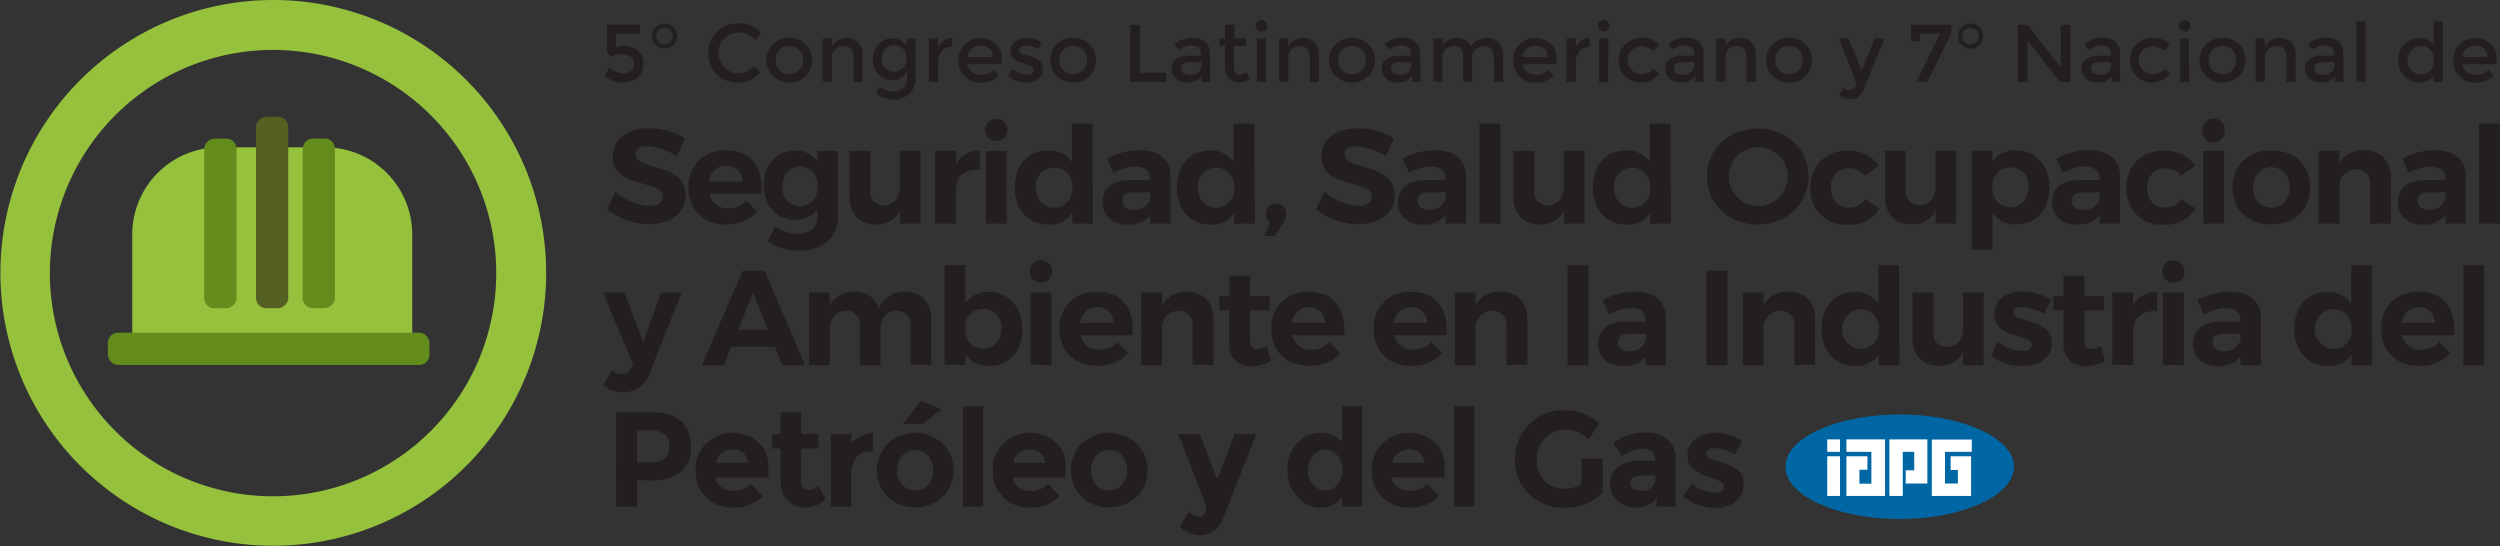 <svg xmlns="http://www.w3.org/2000/svg" viewBox="0 0 430.59 94.07"><rect x="0" y="0" width="430.59" height="94.07" fill="#333333" stroke="none"/><defs><style>.cls-1{isolation:isolate;}.cls-2{fill:#95c13d;}.cls-2,.cls-4{mix-blend-mode:multiply;}.cls-3{fill:#638c1c;}.cls-4{fill:#546122;}.cls-5{fill:#0067a4;}.cls-5,.cls-7{fill-rule:evenodd;}.cls-6,.cls-7{fill:#fff;}.cls-8{fill:#231f20;}</style></defs><g class="cls-1"><g id="Capa_2" data-name="Capa 2"><g id="Capa_1-2" data-name="Capa 1"><path class="cls-2" d="M37.78,25.38H56a15,15,0,0,1,15,15V60.71a0,0,0,0,1,0,0H22.78a0,0,0,0,1,0,0V40.39A15,15,0,0,1,37.78,25.38Z"/><rect class="cls-3" x="18.58" y="57.3" width="55.39" height="5.55" rx="1.73"/><rect class="cls-3" x="23.35" y="35.69" width="29.21" height="5.55" rx="1.73" transform="translate(-0.51 76.43) rotate(-90)"/><rect class="cls-3" x="40.31" y="35.69" width="29.21" height="5.55" rx="1.73" transform="translate(16.44 93.38) rotate(-90)"/><rect class="cls-4" x="30.39" y="33.82" width="32.96" height="5.55" rx="1.73" transform="translate(10.28 83.47) rotate(-90)"/><path class="cls-2" d="M94.07,47A47,47,0,1,1,47,0,47,47,0,0,1,94.07,47ZM47,8.6A38.44,38.44,0,1,0,85.47,47,38.44,38.44,0,0,0,47,8.6Z"/><path class="cls-5" d="M327.2,71.39c10.83,0,19.68,4.06,19.68,9s-8.85,9-19.68,9-19.68-4-19.68-9S316.37,71.39,327.2,71.39Z"/><rect class="cls-6" x="314.72" y="75.68" width="2.19" height="2.14"/><rect class="cls-6" x="314.72" y="78.59" width="2.19" height="6.83"/><polygon class="cls-7" points="335.97 78.59 337.22 78.59 339.08 78.59 339.49 78.59 339.49 85.42 337.28 85.42 335 85.42 334.94 85.42 332.73 85.42 332.73 75.71 332.9 75.71 335 75.71 339.61 75.71 339.61 77.82 335 77.82 335 83.28 337.22 83.28 337.22 80.95 335.97 80.95 335.97 78.59"/><polygon class="cls-7" points="328.23 81 329.7 81 329.7 77.82 327.72 77.82 327.72 85.42 325.42 85.42 325.42 75.68 327.66 75.68 327.72 75.68 329.92 75.68 331.96 75.68 331.96 83.28 329.7 83.28 328.23 83.28 328.23 81"/><polygon class="cls-7" points="319.39 78.59 320.26 78.59 321.64 78.59 321.64 80.91 320.26 80.91 320.26 83.31 322.32 83.31 322.32 77.82 318.02 77.82 318.02 75.68 324.67 75.68 324.67 77.63 324.67 85.42 324.42 85.42 322.32 85.42 320.26 85.42 318.09 85.42 318.02 85.42 318.02 78.59 319.39 78.59"/><path class="cls-8" d="M110.21,4.26V5.77h-4.15V8.19a2.83,2.83,0,0,1,1.41-.34,3.59,3.59,0,0,1,2.37.83,2.78,2.78,0,0,1,1,2.25,3,3,0,0,1-1,2.36,3.66,3.66,0,0,1-2.56.94,4,4,0,0,1-3.17-1.33l.89-1.21.3.27a4.71,4.71,0,0,0,.78.42,3.28,3.28,0,0,0,1.3.26,2.08,2.08,0,0,0,1.28-.43A1.44,1.44,0,0,0,109.2,11a1.46,1.46,0,0,0-.62-1.25A2.51,2.51,0,0,0,107,9.29a3.61,3.61,0,0,0-1.78.46L104.55,9V4.26Z"/><path class="cls-8" d="M112.91,4.68a2.12,2.12,0,0,1,1.54-.63,2.08,2.08,0,0,1,1.53.63,2.13,2.13,0,0,1,.64,1.54A2.09,2.09,0,0,1,116,7.75a2.11,2.11,0,0,1-1.53.62,2.15,2.15,0,0,1-1.54-.62,2.08,2.08,0,0,1-.63-1.53A2.12,2.12,0,0,1,112.91,4.68Zm.1,1.54a1.38,1.38,0,0,0,.42,1,1.42,1.42,0,0,0,2,0,1.38,1.38,0,0,0,.42-1,1.37,1.37,0,0,0-.42-1,1.45,1.45,0,0,0-2,0A1.37,1.37,0,0,0,113,6.22Z"/><path class="cls-8" d="M127.09,12.61a3.55,3.55,0,0,0,1.48-.29,5.1,5.1,0,0,0,1.29-.92l1.07,1.1a4.94,4.94,0,0,1-3.79,1.73,5.09,5.09,0,0,1-3.71-1.44A4.87,4.87,0,0,1,122,9.16a4.92,4.92,0,0,1,1.5-3.66A5.18,5.18,0,0,1,127.25,4a4.94,4.94,0,0,1,3.82,1.69l-1,1.15a4.64,4.64,0,0,0-1.34-.94,3.64,3.64,0,0,0-1.47-.27,3.49,3.49,0,0,0-2.5,1,3.27,3.27,0,0,0-1,2.47,3.39,3.39,0,0,0,1,2.5A3.27,3.27,0,0,0,127.09,12.61Z"/><path class="cls-8" d="M138.78,13.11a4.1,4.1,0,0,1-5.63,0A3.72,3.72,0,0,1,132,10.37a3.72,3.72,0,0,1,1.12-2.74,4.1,4.1,0,0,1,5.63,0,3.69,3.69,0,0,1,1.13,2.74A3.69,3.69,0,0,1,138.78,13.11Zm-4.51-1a2.45,2.45,0,0,0,3.39,0,2.42,2.42,0,0,0,.67-1.77,2.42,2.42,0,0,0-.67-1.77,2.45,2.45,0,0,0-3.39,0,2.46,2.46,0,0,0-.67,1.77A2.46,2.46,0,0,0,134.27,12.14Z"/><path class="cls-8" d="M143.27,10.06v4H141.7V6.63h1.57V8a2.87,2.87,0,0,1,2.5-1.48,2.76,2.76,0,0,1,2,.78,3,3,0,0,1,.79,2.24v4.58H147V10c0-1.37-.57-2.06-1.72-2.06a2.06,2.06,0,0,0-1.42.54A2,2,0,0,0,143.27,10.06Z"/><path class="cls-8" d="M157.72,6.63v6.53a3.83,3.83,0,0,1-1.08,3,3.9,3.9,0,0,1-2.77,1,4.84,4.84,0,0,1-3.05-1.06l.74-1.2a3.67,3.67,0,0,0,2.22.84,2.63,2.63,0,0,0,1.78-.58,2.37,2.37,0,0,0,.65-1.85v-.95a2.61,2.61,0,0,1-1,1.05,2.7,2.7,0,0,1-1.47.4,3.2,3.2,0,0,1-2.45-1,3.73,3.73,0,0,1-.95-2.59,3.69,3.69,0,0,1,.95-2.59,3.16,3.16,0,0,1,2.45-1,2.88,2.88,0,0,1,2.41,1.23V6.63Zm-5.85,3.45a2.35,2.35,0,0,0,.57,1.59,1.92,1.92,0,0,0,1.54.67,2,2,0,0,0,1.56-.65,2.28,2.28,0,0,0,.6-1.61,2.32,2.32,0,0,0-.61-1.63A2,2,0,0,0,154,7.78a1.88,1.88,0,0,0-1.53.69A2.46,2.46,0,0,0,151.87,10.08Z"/><path class="cls-8" d="M163.92,8.1a2.13,2.13,0,0,0-1.76.76,3.29,3.29,0,0,0-.59,2.05v3.2H160V6.63h1.57v1.5a3.28,3.28,0,0,1,1-1.15A2.49,2.49,0,0,1,164,6.51l0,1.59Z"/><path class="cls-8" d="M172.55,11.06h-5.87a1.74,1.74,0,0,0,.75,1.32,2.63,2.63,0,0,0,1.58.5,2.6,2.6,0,0,0,2.13-.89l.91,1a4.19,4.19,0,0,1-3.16,1.26,3.75,3.75,0,0,1-2.68-1.05,3.69,3.69,0,0,1-1.1-2.82,3.62,3.62,0,0,1,1.12-2.8,3.77,3.77,0,0,1,2.66-1,3.81,3.81,0,0,1,2.59.93A3.15,3.15,0,0,1,172.55,10Zm-5.87-1.24H171a1.79,1.79,0,0,0-.6-1.45,2.13,2.13,0,0,0-1.45-.5,2.51,2.51,0,0,0-1.56.52A1.7,1.7,0,0,0,166.68,9.82Z"/><path class="cls-8" d="M179.62,11.88a2.11,2.11,0,0,1-.78,1.71,3,3,0,0,1-2,.64,5.26,5.26,0,0,1-1.7-.3,5.13,5.13,0,0,1-1.55-.83l.76-1.22a4.26,4.26,0,0,0,2.53,1,1.36,1.36,0,0,0,.85-.24.81.81,0,0,0,.31-.63c0-.38-.5-.71-1.5-1l-.16-.06c-1.56-.42-2.34-1.13-2.34-2.11a2,2,0,0,1,.81-1.67,3.32,3.32,0,0,1,2.1-.63,4.42,4.42,0,0,1,2.45.76l-.59,1.17a3.54,3.54,0,0,0-2-.6,1.87,1.87,0,0,0-.92.2.67.67,0,0,0-.35.61.56.56,0,0,0,.36.54,4.44,4.44,0,0,0,.71.24c.31.07.58.15.82.22s.46.16.68.26a3.93,3.93,0,0,1,.71.39A1.78,1.78,0,0,1,179.62,11.88Z"/><path class="cls-8" d="M187.67,13.11a4.1,4.1,0,0,1-5.63,0,3.73,3.73,0,0,1-1.13-2.74A3.73,3.73,0,0,1,182,7.63a4.1,4.1,0,0,1,5.63,0,3.73,3.73,0,0,1,1.13,2.74A3.73,3.73,0,0,1,187.67,13.11Zm-4.51-1a2.45,2.45,0,0,0,3.39,0,2.42,2.42,0,0,0,.67-1.77,2.42,2.42,0,0,0-.67-1.77,2.45,2.45,0,0,0-3.39,0,2.42,2.42,0,0,0-.67,1.77A2.42,2.42,0,0,0,183.16,12.14Z"/><path class="cls-8" d="M194.67,14.11V4.28h1.66v8.26h4.49v1.57Z"/><path class="cls-8" d="M208.47,14.11H207v-1a3.08,3.08,0,0,1-2.49,1.11,2.87,2.87,0,0,1-1.94-.66,2.24,2.24,0,0,1-.77-1.77,1.85,1.85,0,0,1,.82-1.65,3.87,3.87,0,0,1,2.21-.55h2V9.31c0-1-.55-1.49-1.66-1.49a4,4,0,0,0-2.17.76l-.7-1a4.87,4.87,0,0,1,3.1-1.09,3.4,3.4,0,0,1,2.16.67,2.57,2.57,0,0,1,.83,2.11Zm-1.57-2.78v-.64h-1.78c-1.13,0-1.7.36-1.7,1.07a1,1,0,0,0,.42.84,2.38,2.38,0,0,0,2.49-.13A1.34,1.34,0,0,0,206.9,11.33Z"/><path class="cls-8" d="M212.53,7.89v3.8a1.25,1.25,0,0,0,.28.86,1,1,0,0,0,.79.31,1.34,1.34,0,0,0,1-.49l.65,1.11a2.7,2.7,0,0,1-1.84.75,2.36,2.36,0,0,1-1.72-.7,2.52,2.52,0,0,1-.71-1.88V7.89H210V6.63H211V4.28h1.58V6.63h2V7.89Z"/><path class="cls-8" d="M216.57,5.13a1,1,0,0,1,0-1.4,1,1,0,0,1,1.4,0,1,1,0,0,1,0,1.4,1,1,0,0,1-1.4,0Zm1.48,9h-1.58V6.63h1.58Z"/><path class="cls-8" d="M221.9,10.06v4h-1.57V6.63h1.57V8a2.73,2.73,0,0,1,1-1.08,2.84,2.84,0,0,1,1.44-.4,2.77,2.77,0,0,1,2.05.78,3,3,0,0,1,.78,2.24v4.58h-1.57V10c0-1.37-.58-2.06-1.72-2.06a2,2,0,0,0-1.42.54A2,2,0,0,0,221.9,10.06Z"/><path class="cls-8" d="M235.68,13.11a4.1,4.1,0,0,1-5.63,0,3.72,3.72,0,0,1-1.12-2.74,3.72,3.72,0,0,1,1.12-2.74,4.1,4.1,0,0,1,5.63,0,3.73,3.73,0,0,1,1.13,2.74A3.73,3.73,0,0,1,235.68,13.11Zm-4.51-1a2.45,2.45,0,0,0,3.39,0,2.42,2.42,0,0,0,.67-1.77,2.42,2.42,0,0,0-.67-1.77,2.45,2.45,0,0,0-3.39,0,2.46,2.46,0,0,0-.67,1.77A2.46,2.46,0,0,0,231.17,12.14Z"/><path class="cls-8" d="M244.66,14.11h-1.43v-1a3.09,3.09,0,0,1-2.5,1.11,2.86,2.86,0,0,1-1.93-.66A2.24,2.24,0,0,1,238,11.8a1.83,1.83,0,0,1,.82-1.65,3.87,3.87,0,0,1,2.21-.55h2V9.31c0-1-.55-1.49-1.66-1.49a3.94,3.94,0,0,0-2.17.76l-.7-1a4.86,4.86,0,0,1,3.09-1.09,3.41,3.41,0,0,1,2.17.67,2.57,2.57,0,0,1,.83,2.11Zm-1.57-2.78v-.64h-1.78c-1.13,0-1.7.36-1.7,1.07a1,1,0,0,0,.42.84,2.08,2.08,0,0,0,1.18.29,2.12,2.12,0,0,0,1.31-.42A1.34,1.34,0,0,0,243.09,11.33Z"/><path class="cls-8" d="M248.43,10.06v4h-1.57V6.63h1.57V8a2.53,2.53,0,0,1,1-1.08,3,3,0,0,1,1.48-.4A2.37,2.37,0,0,1,253.33,8a3.36,3.36,0,0,1,2.78-1.47,2.76,2.76,0,0,1,2,.78,3,3,0,0,1,.79,2.24v4.58h-1.58V10c0-1.37-.57-2.06-1.72-2.06a2.1,2.1,0,0,0-1.4.51,1.94,1.94,0,0,0-.63,1.5v4.16H252V10a2.59,2.59,0,0,0-.38-1.56,1.4,1.4,0,0,0-1.2-.5,2.06,2.06,0,0,0-1.42.54A2,2,0,0,0,248.43,10.06Z"/><path class="cls-8" d="M268.1,11.06h-5.87a1.76,1.76,0,0,0,.74,1.32,2.65,2.65,0,0,0,1.58.5,2.62,2.62,0,0,0,2.14-.89l.9,1a4.18,4.18,0,0,1-3.15,1.26,3.74,3.74,0,0,1-2.68-1.05,3.7,3.7,0,0,1-1.11-2.82,3.63,3.63,0,0,1,1.13-2.8,3.75,3.75,0,0,1,2.65-1,3.82,3.82,0,0,1,2.6.93A3.18,3.18,0,0,1,268.1,10Zm-5.87-1.24h4.29a1.82,1.82,0,0,0-.59-1.45,2.14,2.14,0,0,0-1.46-.5,2.5,2.5,0,0,0-1.55.52A1.7,1.7,0,0,0,262.23,9.82Z"/><path class="cls-8" d="M273.76,8.1a2.1,2.1,0,0,0-1.76.76,3.22,3.22,0,0,0-.59,2.05v3.2h-1.58V6.63h1.58v1.5a3.16,3.16,0,0,1,1-1.15,2.52,2.52,0,0,1,1.39-.47V8.1Z"/><path class="cls-8" d="M275.52,5.13a1,1,0,0,1,0-1.4,1,1,0,0,1,1.4,0,1,1,0,0,1,0,1.4,1,1,0,0,1-1.4,0Zm1.47,9h-1.57V6.63H277Z"/><path class="cls-8" d="M282.6,14.23a3.77,3.77,0,0,1-2.69-1.07,3.63,3.63,0,0,1-1.13-2.78A3.6,3.6,0,0,1,280,7.59a4.06,4.06,0,0,1,2.86-1.08,3.89,3.89,0,0,1,2.86,1.17l-.93,1.14a3,3,0,0,0-2-.84,2.52,2.52,0,0,0-1.71.65,2.19,2.19,0,0,0-.72,1.69,2.46,2.46,0,0,0,2.48,2.47,2.74,2.74,0,0,0,2-1l.93,1A4.3,4.3,0,0,1,282.6,14.23Z"/><path class="cls-8" d="M293.39,14.11H292v-1a3.08,3.08,0,0,1-2.49,1.11,2.87,2.87,0,0,1-1.94-.66,2.24,2.24,0,0,1-.77-1.77,1.85,1.85,0,0,1,.82-1.65,3.87,3.87,0,0,1,2.21-.55h2V9.31c0-1-.55-1.49-1.66-1.49a3.94,3.94,0,0,0-2.17.76l-.7-1a4.86,4.86,0,0,1,3.09-1.09,3.36,3.36,0,0,1,2.16.67,2.54,2.54,0,0,1,.84,2.11Zm-1.57-2.78v-.64H290c-1.13,0-1.7.36-1.7,1.07a1,1,0,0,0,.42.84,2.08,2.08,0,0,0,1.18.29,2.12,2.12,0,0,0,1.31-.42A1.34,1.34,0,0,0,291.82,11.33Z"/><path class="cls-8" d="M297.17,10.06v4h-1.58V6.63h1.58V8a2.77,2.77,0,0,1,1-1.08,2.85,2.85,0,0,1,1.45-.4,2.76,2.76,0,0,1,2,.78,3,3,0,0,1,.79,2.24v4.58h-1.58V10c0-1.37-.57-2.06-1.72-2.06a2.06,2.06,0,0,0-1.42.54A2,2,0,0,0,297.17,10.06Z"/><path class="cls-8" d="M310.94,13.11a3.84,3.84,0,0,1-2.81,1.12,3.88,3.88,0,0,1-2.82-1.12,3.72,3.72,0,0,1-1.12-2.74,3.72,3.72,0,0,1,1.12-2.74,3.88,3.88,0,0,1,2.82-1.12,3.84,3.84,0,0,1,2.81,1.12,3.69,3.69,0,0,1,1.13,2.74A3.69,3.69,0,0,1,310.94,13.11Zm-4.51-1a2.46,2.46,0,0,0,3.4,0,2.46,2.46,0,0,0,.66-1.77,2.46,2.46,0,0,0-.66-1.77,2.47,2.47,0,0,0-3.4,0,2.46,2.46,0,0,0-.67,1.77A2.46,2.46,0,0,0,306.43,12.14Z"/><path class="cls-8" d="M318.66,17.1a2.69,2.69,0,0,1-1.86-.75l.72-1.28a1.5,1.5,0,0,0,1,.47,1.1,1.1,0,0,0,.86-.38,1.25,1.25,0,0,0,.33-.83c0-.14-1-2.7-3-7.7h1.69l2.24,5.51,2.24-5.51h1.69l-3.64,8.89a2.73,2.73,0,0,1-.92,1.16A2.31,2.31,0,0,1,318.66,17.1Z"/><path class="cls-8" d="M329.16,7.1V4.28h6.92V5.75l-4.16,8.36h-1.83l4.07-8.33h-3.5V7.1Z"/><path class="cls-8" d="M337.87,4.68a2.11,2.11,0,0,1,1.54-.63,2.08,2.08,0,0,1,1.53.63,2.12,2.12,0,0,1,.63,1.54,2.08,2.08,0,0,1-.63,1.53,2.11,2.11,0,0,1-1.53.62,2.14,2.14,0,0,1-1.54-.62,2.08,2.08,0,0,1-.63-1.53A2.12,2.12,0,0,1,337.87,4.68Zm.1,1.54a1.38,1.38,0,0,0,.42,1,1.42,1.42,0,0,0,2,0,1.38,1.38,0,0,0,.42-1,1.37,1.37,0,0,0-.42-1,1.45,1.45,0,0,0-2,0A1.37,1.37,0,0,0,338,6.22Z"/><path class="cls-8" d="M354.93,4.28h1.66v9.83h-1.8l-5.57-7.17v7.17h-1.66V4.28h1.66l5.71,7.34Z"/><path class="cls-8" d="M365.16,14.11h-1.43v-1a3.08,3.08,0,0,1-2.49,1.11,2.87,2.87,0,0,1-1.94-.66,2.24,2.24,0,0,1-.77-1.77,1.85,1.85,0,0,1,.82-1.65,3.89,3.89,0,0,1,2.21-.55h2V9.31c0-1-.55-1.49-1.66-1.49a4,4,0,0,0-2.17.76l-.7-1a4.87,4.87,0,0,1,3.1-1.09,3.4,3.4,0,0,1,2.16.67,2.57,2.57,0,0,1,.83,2.11Zm-1.57-2.78v-.64h-1.78c-1.13,0-1.7.36-1.7,1.07a1,1,0,0,0,.42.84,2.38,2.38,0,0,0,2.49-.13A1.34,1.34,0,0,0,363.59,11.33Z"/><path class="cls-8" d="M370.68,14.23A3.79,3.79,0,0,1,368,13.16a3.62,3.62,0,0,1-1.12-2.78A3.62,3.62,0,0,1,368,7.59a4.1,4.1,0,0,1,2.87-1.08,3.86,3.86,0,0,1,2.85,1.17l-.92,1.14a3,3,0,0,0-2-.84,2.48,2.48,0,0,0-1.71.65,2.16,2.16,0,0,0-.73,1.69,2.38,2.38,0,0,0,.72,1.75,2.41,2.41,0,0,0,1.77.72,2.74,2.74,0,0,0,2-1l.93,1A4.34,4.34,0,0,1,370.68,14.23Z"/><path class="cls-8" d="M375.57,5.13a1,1,0,0,1,0-1.4,1,1,0,0,1,1.4,0,1,1,0,0,1,0,1.4,1,1,0,0,1-1.4,0Zm1.47,9h-1.57V6.63H377Z"/><path class="cls-8" d="M385.59,13.11a4.1,4.1,0,0,1-5.63,0,3.73,3.73,0,0,1-1.13-2.74A3.73,3.73,0,0,1,380,7.63a4.1,4.1,0,0,1,5.63,0,3.72,3.72,0,0,1,1.12,2.74A3.72,3.72,0,0,1,385.59,13.11Zm-4.51-1a2.45,2.45,0,0,0,3.39,0,2.46,2.46,0,0,0,.67-1.77,2.46,2.46,0,0,0-.67-1.77,2.45,2.45,0,0,0-3.39,0,2.42,2.42,0,0,0-.67,1.77A2.42,2.42,0,0,0,381.08,12.14Z"/><path class="cls-8" d="M390.08,10.06v4H388.5V6.63h1.58V8a2.73,2.73,0,0,1,1.05-1.08,3,3,0,0,1,3.49.38,3,3,0,0,1,.78,2.24v4.58h-1.58V10c0-1.37-.57-2.06-1.71-2.06a2.09,2.09,0,0,0-1.43.54A2,2,0,0,0,390.08,10.06Z"/><path class="cls-8" d="M403.66,14.11h-1.43v-1a3.09,3.09,0,0,1-2.5,1.11,2.86,2.86,0,0,1-1.93-.66A2.24,2.24,0,0,1,397,11.8a1.83,1.83,0,0,1,.82-1.65,3.87,3.87,0,0,1,2.21-.55h2V9.31c0-1-.56-1.49-1.66-1.49a3.94,3.94,0,0,0-2.17.76l-.7-1a4.86,4.86,0,0,1,3.09-1.09,3.38,3.38,0,0,1,2.16.67,2.54,2.54,0,0,1,.84,2.11Zm-1.58-2.78v-.64h-1.77c-1.13,0-1.7.36-1.7,1.07a1,1,0,0,0,.42.84,2.08,2.08,0,0,0,1.18.29,2.12,2.12,0,0,0,1.31-.42A1.33,1.33,0,0,0,402.08,11.33Z"/><path class="cls-8" d="M407.43,14.11h-1.57V3.67h1.57Z"/><path class="cls-8" d="M414.15,13.16a3.82,3.82,0,0,1-1.06-2.82,3.65,3.65,0,0,1,1.09-2.78,3.57,3.57,0,0,1,2.58-1,2.85,2.85,0,0,1,2.41,1.27V3.67h1.58V14.11h-1.58V13a2.93,2.93,0,0,1-2.54,1.24A3.38,3.38,0,0,1,414.15,13.16Zm.52-2.75a2.35,2.35,0,0,0,.69,1.75,2.24,2.24,0,0,0,1.62.67,2.05,2.05,0,0,0,1.57-.68,2.4,2.4,0,0,0,.65-1.75,2.55,2.55,0,0,0-.65-1.79A2.05,2.05,0,0,0,417,7.89a2.14,2.14,0,0,0-1.62.72A2.53,2.53,0,0,0,414.67,10.41Z"/><path class="cls-8" d="M430,11.06h-5.87a1.7,1.7,0,0,0,.74,1.32,2.65,2.65,0,0,0,1.58.5,2.62,2.62,0,0,0,2.14-.89l.9,1a4.18,4.18,0,0,1-3.15,1.26,3.74,3.74,0,0,1-2.68-1.05,3.7,3.7,0,0,1-1.11-2.82,3.63,3.63,0,0,1,1.13-2.8,3.75,3.75,0,0,1,2.65-1,3.84,3.84,0,0,1,2.6.93A3.18,3.18,0,0,1,430,10Zm-5.87-1.24h4.29a1.82,1.82,0,0,0-.59-1.45,2.16,2.16,0,0,0-1.46-.5,2.48,2.48,0,0,0-1.55.52A1.7,1.7,0,0,0,424.13,9.82Z"/><path class="cls-8" d="M118,23.87l-1.42,3a11.35,11.35,0,0,0-5.06-1.67c-1.23,0-2.07.44-2.07,1.32,0,3,8.67,1.33,8.64,7.18,0,3.18-2.76,4.9-6.36,4.9a11.42,11.42,0,0,1-7.18-2.58l1.46-3a9.69,9.69,0,0,0,5.77,2.43c1.5,0,2.41-.55,2.41-1.55,0-3.07-8.66-1.28-8.66-7,0-2.95,2.53-4.81,6.29-4.81A11.62,11.62,0,0,1,118,23.87Z"/><path class="cls-8" d="M131.17,33.37h-9a3.18,3.18,0,0,0,3.22,2.51,4.43,4.43,0,0,0,3.16-1.33l1.89,1.91a7,7,0,0,1-5.35,2.2c-4,0-6.52-2.55-6.52-6.34A6.09,6.09,0,0,1,125,25.91C129.43,25.91,131.47,28.81,131.17,33.37Zm-3.34-2.12a2.61,2.61,0,0,0-2.77-2.71,2.91,2.91,0,0,0-2.92,2.71Z"/><path class="cls-8" d="M144.32,37.36c0,3.56-2.67,5.81-6.66,5.81a9.68,9.68,0,0,1-5.44-1.65L133.54,39a6.59,6.59,0,0,0,3.88,1.26c2.05,0,3.35-1.1,3.35-2.79V36.06A4.43,4.43,0,0,1,137,37.87c-3.22,0-5.45-2.41-5.45-6s2.18-5.92,5.36-5.92a4.51,4.51,0,0,1,3.86,1.81V26h3.55Zm-3.55-5.43a3,3,0,0,0-2.93-3.25,3,3,0,0,0-3,3.25,3,3,0,1,0,5.88,0Z"/><path class="cls-8" d="M158.54,38.52H155v-2.2a4.43,4.43,0,0,1-4.19,2.34c-2.76,0-4.5-1.83-4.5-4.78V26h3.58v6.83a2.26,2.26,0,0,0,2.34,2.53c1.72,0,2.77-1.37,2.77-3.18V26h3.55Z"/><path class="cls-8" d="M164.65,28.28a4.55,4.55,0,0,1,4.14-2.39v3.37c-2.56-.24-4.14,1.13-4.14,3.25v6h-3.58V26h3.58Z"/><path class="cls-8" d="M173.53,22.47a1.93,1.93,0,1,1-1.93-2A1.89,1.89,0,0,1,173.53,22.47Zm-3.72,16.05V26h3.58V38.52Z"/><path class="cls-8" d="M188.23,38.52h-3.55V36.69a4.57,4.57,0,0,1-4,2c-3.56,0-5.9-2.57-5.9-6.43s2.32-6.34,5.8-6.34a4.71,4.71,0,0,1,4.05,2V21.29h3.55Zm-3.55-6.2a3.16,3.16,0,0,0-3.12-3.46,3.2,3.2,0,0,0-3.16,3.46c0,2,1.28,3.46,3.16,3.46A3.15,3.15,0,0,0,184.68,32.32Z"/><path class="cls-8" d="M198.13,37.06a4.81,4.81,0,0,1-3.93,1.63c-2.67,0-4.3-1.63-4.3-3.91S191.6,31,194.67,31h3.43v-.23c0-1.32-.88-2.09-2.6-2.09a7.9,7.9,0,0,0-3.71,1.09l-1.12-2.46a11.71,11.71,0,0,1,5.65-1.44c3.34,0,5.27,1.67,5.29,4.48l0,8.15h-3.51Zm0-2.81V33.14h-2.81c-1.37,0-2,.41-2,1.41s.74,1.58,1.95,1.58A2.75,2.75,0,0,0,198.1,34.25Z"/><path class="cls-8" d="M216.13,38.52h-3.55V36.69a4.57,4.57,0,0,1-4,2c-3.56,0-5.9-2.57-5.9-6.43s2.32-6.34,5.81-6.34a4.7,4.7,0,0,1,4,2V21.29h3.55Zm-3.55-6.2a3.15,3.15,0,0,0-3.11-3.46,3.2,3.2,0,0,0-3.16,3.46c0,2,1.27,3.46,3.16,3.46A3.15,3.15,0,0,0,212.58,32.32Z"/><path class="cls-8" d="M221.55,36.88a2.43,2.43,0,0,1-.49,1.44l-1.56,2.34h-1.74l1-2.34a1.7,1.7,0,0,1-.72-1.44,1.74,1.74,0,0,1,1.78-1.82A1.71,1.71,0,0,1,221.55,36.88Z"/><path class="cls-8" d="M240.11,23.87l-1.42,3a11.35,11.35,0,0,0-5.06-1.67c-1.23,0-2.07.44-2.07,1.32,0,3,8.66,1.33,8.64,7.18,0,3.18-2.76,4.9-6.36,4.9a11.37,11.37,0,0,1-7.18-2.58l1.46-3a9.64,9.64,0,0,0,5.76,2.43c1.51,0,2.42-.55,2.42-1.55,0-3.07-8.67-1.28-8.67-7,0-2.95,2.54-4.81,6.3-4.81A11.62,11.62,0,0,1,240.11,23.87Z"/><path class="cls-8" d="M249,37.06a4.8,4.8,0,0,1-3.93,1.63c-2.67,0-4.29-1.63-4.29-3.91S242.5,31,245.57,31H249v-.23c0-1.32-.89-2.09-2.61-2.09a7.9,7.9,0,0,0-3.71,1.09l-1.12-2.46a11.71,11.71,0,0,1,5.65-1.44c3.34,0,5.27,1.67,5.29,4.48l0,8.15H249Zm0-2.81V33.14H246.2c-1.38,0-2,.41-2,1.41s.74,1.58,1.95,1.58A2.77,2.77,0,0,0,249,34.25Z"/><path class="cls-8" d="M254.81,38.52V21.29h3.58V38.52Z"/><path class="cls-8" d="M272.91,38.52h-3.55v-2.2a4.43,4.43,0,0,1-4.18,2.34c-2.77,0-4.51-1.83-4.51-4.78V26h3.58v6.83a2.26,2.26,0,0,0,2.34,2.53c1.72,0,2.77-1.37,2.77-3.18V26h3.55Z"/><path class="cls-8" d="M287.78,38.52h-3.55V36.69a4.57,4.57,0,0,1-4,2c-3.56,0-5.9-2.57-5.9-6.43s2.32-6.34,5.8-6.34a4.71,4.71,0,0,1,4.05,2V21.29h3.55Zm-3.55-6.2a3.16,3.16,0,0,0-3.12-3.46A3.2,3.2,0,0,0,278,32.32c0,2,1.28,3.46,3.16,3.46A3.15,3.15,0,0,0,284.23,32.32Z"/><path class="cls-8" d="M311.48,30.39c0,4.7-3.77,8.3-8.74,8.3S294,35.11,294,30.39s3.76-8.24,8.73-8.24S311.48,25.68,311.48,30.39Zm-13.71,0a5.06,5.06,0,0,0,5,5.09,5.07,5.07,0,1,0-5-5.09Z"/><path class="cls-8" d="M323.65,28.54l-2.42,1.74A3.43,3.43,0,0,0,318.38,29a3,3,0,0,0-3,3.35c0,2,1.24,3.39,3,3.39a3.25,3.25,0,0,0,2.9-1.46l2.46,1.67a6.12,6.12,0,0,1-5.55,2.76,6,6,0,0,1-6.36-6.34,6.07,6.07,0,0,1,6.41-6.41A6.2,6.2,0,0,1,323.65,28.54Z"/><path class="cls-8" d="M336.92,38.52h-3.56v-2.2a4.43,4.43,0,0,1-4.18,2.34c-2.76,0-4.51-1.83-4.51-4.78V26h3.58v6.83a2.26,2.26,0,0,0,2.35,2.53c1.72,0,2.76-1.37,2.76-3.18V26h3.56Z"/><path class="cls-8" d="M353,32.35c0,3.78-2.3,6.31-5.81,6.31a4.72,4.72,0,0,1-4-1.95V43h-3.57V26h3.57v1.83a4.66,4.66,0,0,1,3.95-1.95C350.6,25.91,353,28.49,353,32.35Zm-3.62-.12a3.12,3.12,0,1,0-6.21,0,3.14,3.14,0,0,0,3.12,3.46C348.09,35.69,349.35,34.27,349.35,32.23Z"/><path class="cls-8" d="M361.66,37.06a4.81,4.81,0,0,1-3.93,1.63c-2.67,0-4.3-1.63-4.3-3.91S355.13,31,358.2,31h3.44v-.23c0-1.32-.89-2.09-2.61-2.09a7.9,7.9,0,0,0-3.71,1.09l-1.12-2.46a11.71,11.71,0,0,1,5.65-1.44c3.34,0,5.27,1.67,5.29,4.48l0,8.15h-3.51Zm0-2.81V33.14h-2.82c-1.37,0-2,.41-2,1.41s.74,1.58,2,1.58A2.77,2.77,0,0,0,361.64,34.25Z"/><path class="cls-8" d="M378.08,28.54l-2.41,1.74A3.46,3.46,0,0,0,372.81,29c-1.74,0-3,1.35-3,3.35s1.23,3.39,3,3.39a3.24,3.24,0,0,0,2.9-1.46l2.47,1.67a6.15,6.15,0,0,1-5.56,2.76,6,6,0,0,1-6.36-6.34,6.07,6.07,0,0,1,6.41-6.41A6.2,6.2,0,0,1,378.08,28.54Z"/><path class="cls-8" d="M383.19,22.47a1.93,1.93,0,1,1-3.85,0,1.93,1.93,0,1,1,3.85,0Zm-3.71,16.05V26h3.58V38.52Z"/><path class="cls-8" d="M397.9,32.28c0,3.81-2.7,6.38-6.69,6.38s-6.71-2.57-6.71-6.38,2.69-6.37,6.71-6.37S397.9,28.44,397.9,32.28Zm-9.8,0a3.13,3.13,0,1,0,6.22,0,3.13,3.13,0,1,0-6.22,0Z"/><path class="cls-8" d="M411.82,30.67v7.85h-3.58v-6.8a2.32,2.32,0,0,0-2.46-2.56,2.9,2.9,0,0,0-2.86,3.21v6.15h-3.58V26h3.58v2.18a4.65,4.65,0,0,1,4.32-2.32C410,25.89,411.82,27.75,411.82,30.67Z"/><path class="cls-8" d="M421.23,37.06a4.81,4.81,0,0,1-3.93,1.63c-2.67,0-4.3-1.63-4.3-3.91S414.7,31,417.76,31h3.44v-.23c0-1.32-.88-2.09-2.6-2.09a7.93,7.93,0,0,0-3.72,1.09l-1.11-2.46a11.7,11.7,0,0,1,5.64-1.44c3.35,0,5.28,1.67,5.3,4.48l0,8.15h-3.5Zm0-2.81V33.14h-2.81c-1.37,0-2,.41-2,1.41s.74,1.58,1.95,1.58A2.76,2.76,0,0,0,421.2,34.25Z"/><path class="cls-8" d="M427,38.52V21.29h3.58V38.52Z"/><path class="cls-8" d="M111.87,64.29a4.65,4.65,0,0,1-4.58,3.27,5,5,0,0,1-3.39-1.21l1.51-2.58a2.43,2.43,0,0,0,1.63.68,1.71,1.71,0,0,0,1.64-1.12l.35-.69-5.18-12.25h3.7l3.27,8.6,3-8.6h3.58Z"/><path class="cls-8" d="M125.92,59.73l-1.27,3.16h-3.79l7.06-16.26h3.79l6.94,16.26h-3.92l-1.28-3.16Zm3.79-9.27-2.58,6.32h5.14Z"/><path class="cls-8" d="M160.4,55v7.85h-3.56V56.08a2.29,2.29,0,0,0-2.41-2.55c-1.72,0-2.77,1.37-2.77,3.18v6.18h-3.55V56.08a2.29,2.29,0,0,0-2.39-2.55c-1.75,0-2.79,1.37-2.79,3.18v6.18h-3.58V50.39h3.58v2.16a4.64,4.64,0,0,1,4.23-2.3,4.15,4.15,0,0,1,4.22,2.88,4.6,4.6,0,0,1,4.51-2.88C158.66,50.25,160.4,52.11,160.4,55Z"/><path class="cls-8" d="M176.08,56.71c0,3.79-2.3,6.32-5.81,6.32a4.75,4.75,0,0,1-4-2v1.81h-3.57V45.66h3.57v6.57a4.63,4.63,0,0,1,3.95-1.95C173.71,50.28,176.08,52.86,176.08,56.71Zm-3.62-.11a3.12,3.12,0,1,0-6.21,0,3.15,3.15,0,0,0,3.12,3.46C171.2,60.06,172.46,58.64,172.46,56.6Z"/><path class="cls-8" d="M181.22,46.84a1.93,1.93,0,1,1-1.93-2A1.89,1.89,0,0,1,181.22,46.84Zm-3.72,16V50.39h3.58v12.5Z"/><path class="cls-8" d="M195.08,57.73h-9a3.19,3.19,0,0,0,3.23,2.51,4.44,4.44,0,0,0,3.16-1.32l1.88,1.9A7,7,0,0,1,189,63c-4,0-6.52-2.55-6.52-6.34A6.08,6.08,0,0,1,189,50.28C193.34,50.28,195.39,53.18,195.08,57.73Zm-3.34-2.11A2.62,2.62,0,0,0,189,52.9a2.93,2.93,0,0,0-2.92,2.72Z"/><path class="cls-8" d="M209,55v7.85h-3.58V56.08A2.32,2.32,0,0,0,203,53.53a2.9,2.9,0,0,0-2.86,3.21v6.15h-3.57V50.39h3.57v2.19a4.68,4.68,0,0,1,4.32-2.33C207.21,50.25,209,52.11,209,55Z"/><path class="cls-8" d="M218.9,62.19a6.59,6.59,0,0,1-3.25.86,3.6,3.6,0,0,1-3.93-3.85V53.41H210V51h1.74V47.51h3.55V51h3.4v2.49h-3.4v5.15c0,1,.45,1.47,1.21,1.44a4.14,4.14,0,0,0,1.67-.46Z"/><path class="cls-8" d="M231.54,57.73h-9a3.19,3.19,0,0,0,3.23,2.51A4.44,4.44,0,0,0,229,58.92l1.88,1.9A7,7,0,0,1,225.5,63c-4,0-6.53-2.55-6.53-6.34a6.08,6.08,0,0,1,6.43-6.41C229.79,50.28,231.84,53.18,231.54,57.73Zm-3.35-2.11a2.61,2.61,0,0,0-2.76-2.72,2.94,2.94,0,0,0-2.93,2.72Z"/><path class="cls-8" d="M249.15,57.73h-9a3.19,3.19,0,0,0,3.23,2.51,4.44,4.44,0,0,0,3.16-1.32l1.88,1.9A7,7,0,0,1,243.11,63c-4,0-6.53-2.55-6.53-6.34A6.08,6.08,0,0,1,243,50.28C247.4,50.28,249.45,53.18,249.15,57.73Zm-3.35-2.11A2.61,2.61,0,0,0,243,52.9a2.94,2.94,0,0,0-2.93,2.72Z"/><path class="cls-8" d="M263.06,55v7.85h-3.58V56.08A2.32,2.32,0,0,0,257,53.53a2.9,2.9,0,0,0-2.86,3.21v6.15h-3.57V50.39h3.57v2.19a4.68,4.68,0,0,1,4.32-2.33C261.27,50.25,263.06,52.11,263.06,55Z"/><path class="cls-8" d="M270,62.89V45.66h3.58V62.89Z"/><path class="cls-8" d="M283.48,61.43a4.8,4.8,0,0,1-3.92,1.62c-2.68,0-4.3-1.62-4.3-3.9s1.7-3.74,4.76-3.76h3.44v-.23c0-1.33-.88-2.09-2.6-2.09a7.9,7.9,0,0,0-3.72,1.09L276,51.69a11.79,11.79,0,0,1,5.64-1.44c3.35,0,5.27,1.68,5.3,4.49l0,8.15h-3.51Zm0-2.81V57.5h-2.81c-1.37,0-2,.42-2,1.42s.75,1.58,2,1.58A2.76,2.76,0,0,0,283.46,58.62Z"/><path class="cls-8" d="M293.89,62.89V46.63h3.67V62.89Z"/><path class="cls-8" d="M312.64,55v7.85h-3.58V56.08a2.32,2.32,0,0,0-2.46-2.55,2.9,2.9,0,0,0-2.86,3.21v6.15h-3.58V50.39h3.58v2.19a4.67,4.67,0,0,1,4.32-2.33C310.85,50.25,312.64,52.11,312.64,55Z"/><path class="cls-8" d="M327.13,62.89h-3.55V61.06a4.58,4.58,0,0,1-3.95,2c-3.55,0-5.9-2.58-5.9-6.43s2.32-6.35,5.81-6.35a4.71,4.71,0,0,1,4,2V45.66h3.55Zm-3.55-6.2a3.15,3.15,0,0,0-3.11-3.46,3.47,3.47,0,0,0,0,6.92A3.15,3.15,0,0,0,323.58,56.69Z"/><path class="cls-8" d="M341.66,62.89H338.1V60.68A4.43,4.43,0,0,1,333.92,63c-2.76,0-4.51-1.83-4.51-4.78V50.39H333v6.83a2.27,2.27,0,0,0,2.35,2.54c1.72,0,2.76-1.38,2.76-3.19V50.39h3.56Z"/><path class="cls-8" d="M353.29,51.62l-1.23,2.44a8.49,8.49,0,0,0-3.81-1.2c-.83,0-1.44.27-1.44.93,0,1.88,6.6.92,6.58,5.34,0,2.55-2.26,3.9-5.09,3.9a8.69,8.69,0,0,1-5.41-1.74l1.16-2.42a7.52,7.52,0,0,0,4.34,1.56c.91,0,1.58-.3,1.58-1,0-2-6.48-.93-6.48-5.32,0-2.57,2.21-3.9,4.93-3.9A9.3,9.3,0,0,1,353.29,51.62Z"/><path class="cls-8" d="M362.59,62.19a6.59,6.59,0,0,1-3.25.86,3.6,3.6,0,0,1-3.93-3.85V53.41h-1.74V51h1.74V47.51H359V51h3.4v2.49H359v5.15c0,1,.45,1.47,1.21,1.44a4.14,4.14,0,0,0,1.67-.46Z"/><path class="cls-8" d="M367.4,52.65a4.54,4.54,0,0,1,4.13-2.4v3.37c-2.55-.23-4.13,1.14-4.13,3.25v6h-3.58V50.39h3.58Z"/><path class="cls-8" d="M376.27,46.84a1.93,1.93,0,1,1-1.93-2A1.89,1.89,0,0,1,376.27,46.84Zm-3.72,16V50.39h3.58v12.5Z"/><path class="cls-8" d="M385.89,61.43A4.82,4.82,0,0,1,382,63.05c-2.67,0-4.29-1.62-4.29-3.9s1.69-3.74,4.76-3.76h3.44v-.23c0-1.33-.89-2.09-2.61-2.09a7.9,7.9,0,0,0-3.71,1.09l-1.12-2.47a11.83,11.83,0,0,1,5.65-1.44c3.34,0,5.27,1.68,5.29,4.49l0,8.15h-3.51Zm0-2.81V57.5h-2.82c-1.37,0-2,.42-2,1.42s.74,1.58,1.95,1.58A2.77,2.77,0,0,0,385.87,58.62Z"/><path class="cls-8" d="M408.56,62.89H405V61.06a4.58,4.58,0,0,1-3.95,2c-3.55,0-5.9-2.58-5.9-6.43s2.32-6.35,5.81-6.35a4.71,4.71,0,0,1,4,2V45.66h3.55ZM405,56.69a3.15,3.15,0,0,0-3.11-3.46,3.47,3.47,0,0,0,0,6.92A3.15,3.15,0,0,0,405,56.69Z"/><path class="cls-8" d="M422.71,57.73h-9A3.2,3.2,0,0,0,417,60.24a4.42,4.42,0,0,0,3.16-1.32l1.88,1.9A6.93,6.93,0,0,1,416.67,63c-4,0-6.53-2.55-6.53-6.34a6.09,6.09,0,0,1,6.44-6.41C421,50.28,423,53.18,422.71,57.73Zm-3.34-2.11a2.62,2.62,0,0,0-2.77-2.72,2.94,2.94,0,0,0-2.93,2.72Z"/><path class="cls-8" d="M424.27,62.89V45.66h3.58V62.89Z"/><path class="cls-8" d="M117.27,72.47A5.54,5.54,0,0,1,119,76.93a5.28,5.28,0,0,1-1.76,4.4,8.51,8.51,0,0,1-5.35,1.4h-2.16v4.53h-3.63V71h5.74C114.32,71,116.13,71.5,117.27,72.47Zm-2.66,6.39a3.15,3.15,0,0,0,.65-2.14,2.27,2.27,0,0,0-.85-2,4.67,4.67,0,0,0-2.63-.59h-2.07v5.46h2.44A3.23,3.23,0,0,0,114.61,78.86Z"/><path class="cls-8" d="M131.36,85.45a7,7,0,0,1-5,2,6.55,6.55,0,0,1-4.7-1.75,6.16,6.16,0,0,1-1.86-4.7,6.08,6.08,0,0,1,1.89-4.7,6.38,6.38,0,0,1,4.47-1.74,6.46,6.46,0,0,1,4.38,1.56,5.34,5.34,0,0,1,1.8,4.27v1.86h-9.1a2.45,2.45,0,0,0,1.06,1.67,3.4,3.4,0,0,0,2,.65,4,4,0,0,0,3-1.23ZM128,78a2.66,2.66,0,0,0-1.76-.6,3.11,3.11,0,0,0-1.89.63,2.36,2.36,0,0,0-1,1.69h5.48A2.5,2.5,0,0,0,128,78Z"/><path class="cls-8" d="M138,77.27v5.6a1.62,1.62,0,0,0,.37,1.12,1.15,1.15,0,0,0,.89.41,2,2,0,0,0,1.65-.88l1.3,2.44a5,5,0,0,1-3.43,1.48A4.16,4.16,0,0,1,134.47,83V77.27H133V74.76h1.46V71H138v3.74h3v2.51Z"/><path class="cls-8" d="M149.69,77.83a2.62,2.62,0,0,0-2.32,1.1,5,5,0,0,0-.77,2.92v5.41h-3.48V74.76h3.48v1.65a5.8,5.8,0,0,1,1.68-1.3,4.62,4.62,0,0,1,2.06-.56l0,3.28Z"/><path class="cls-8" d="M164.23,81a6.17,6.17,0,0,1-1.88,4.58,7,7,0,0,1-9.45,0,6.51,6.51,0,0,1,0-9.17,6.9,6.9,0,0,1,9.45,0A6.21,6.21,0,0,1,164.23,81Zm-9.71,0a3.61,3.61,0,0,0,.87,2.5,3.07,3.07,0,0,0,4.46,0,4,4,0,0,0,0-5,3,3,0,0,0-4.46,0A3.63,3.63,0,0,0,154.52,81Zm4.42-8h-3.33L158.56,69l3.61,1.51Z"/><path class="cls-8" d="M169.34,87.26h-3.48V70h3.48Z"/><path class="cls-8" d="M182.54,85.45a7,7,0,0,1-5,2,6.55,6.55,0,0,1-4.7-1.75A6.16,6.16,0,0,1,171,81a6.08,6.08,0,0,1,1.89-4.7,6.38,6.38,0,0,1,4.47-1.74,6.46,6.46,0,0,1,4.38,1.56,5.34,5.34,0,0,1,1.8,4.27v1.86h-9.1a2.45,2.45,0,0,0,1.06,1.67,3.4,3.4,0,0,0,2,.65,4,4,0,0,0,3-1.23ZM179.19,78a2.64,2.64,0,0,0-1.75-.6,3.11,3.11,0,0,0-1.89.63,2.36,2.36,0,0,0-1,1.69H180A2.51,2.51,0,0,0,179.19,78Z"/><path class="cls-8" d="M197.64,81a6.21,6.21,0,0,1-1.88,4.58,7,7,0,0,1-9.46,0,6.53,6.53,0,0,1,0-9.17,6.92,6.92,0,0,1,9.46,0A6.25,6.25,0,0,1,197.64,81Zm-9.71,0a3.61,3.61,0,0,0,.87,2.5,3.07,3.07,0,0,0,4.46,0,4,4,0,0,0,0-5,3,3,0,0,0-4.46,0A3.63,3.63,0,0,0,187.93,81Z"/><path class="cls-8" d="M206.66,92.18a5.08,5.08,0,0,1-3.47-1.48l1.58-2.58a2.64,2.64,0,0,0,1.82.86,1,1,0,0,0,.83-.48,1.7,1.7,0,0,0,.35-1q0-.54-4.83-12.73h3.72l3,7.78,3-7.78h3.72l-5.81,14.73a4.12,4.12,0,0,1-1.59,2A4.22,4.22,0,0,1,206.66,92.18Z"/><path class="cls-8" d="M227.48,87.44a5.25,5.25,0,0,1-4-1.88,6.61,6.61,0,0,1-1.74-4.67,6.32,6.32,0,0,1,1.69-4.56,5.33,5.33,0,0,1,4-1.78,4.74,4.74,0,0,1,3.71,1.6V70h3.49V87.26h-3.49V85.61A4.51,4.51,0,0,1,227.48,87.44ZM225.29,81a3.5,3.5,0,0,0,.9,2.48,2.84,2.84,0,0,0,2.12,1,2.63,2.63,0,0,0,2.05-1,3.62,3.62,0,0,0,.85-2.49,3.78,3.78,0,0,0-.85-2.53,2.58,2.58,0,0,0-2.08-1,2.7,2.7,0,0,0-2.11,1A3.73,3.73,0,0,0,225.29,81Z"/><path class="cls-8" d="M247.85,85.45a7,7,0,0,1-5,2,6.59,6.59,0,0,1-4.71-1.75,6.16,6.16,0,0,1-1.86-4.7,6.05,6.05,0,0,1,1.9-4.7,6.38,6.38,0,0,1,4.47-1.74,6.46,6.46,0,0,1,4.38,1.56,5.34,5.34,0,0,1,1.8,4.27v1.86h-9.11a2.46,2.46,0,0,0,1.07,1.67,3.37,3.37,0,0,0,2,.65,4,4,0,0,0,3-1.23ZM244.5,78a2.64,2.64,0,0,0-1.75-.6,3.16,3.16,0,0,0-1.9.63,2.43,2.43,0,0,0-1,1.69h5.49A2.51,2.51,0,0,0,244.5,78Z"/><path class="cls-8" d="M253.93,87.26h-3.48V70h3.48Z"/><path class="cls-8" d="M272.4,79h3.65v5.76a8.51,8.51,0,0,1-6.69,2.69,8.27,8.27,0,0,1-6-2.37,8,8,0,0,1-2.42-6,8.08,8.08,0,0,1,2.47-6,8.23,8.23,0,0,1,6-2.41,8.77,8.77,0,0,1,6.07,2.3l-1.88,2.72a6.89,6.89,0,0,0-2-1.32,5.36,5.36,0,0,0-2-.36,4.77,4.77,0,0,0-3.49,1.41,5,5,0,0,0-1.41,3.7A5.07,5.07,0,0,0,266,82.79a4.41,4.41,0,0,0,3.25,1.38,6.19,6.19,0,0,0,3.13-.72Z"/><path class="cls-8" d="M288.62,87.26h-3.28V85.75A4.1,4.1,0,0,1,282,87.44a5,5,0,0,1-3.34-1.15,3.82,3.82,0,0,1-1.34-3.06,3.23,3.23,0,0,1,1.39-2.87,6.63,6.63,0,0,1,3.81-1h2.6v-.07c0-1.34-.7-2-2.11-2a5.74,5.74,0,0,0-1.92.36,6.54,6.54,0,0,0-1.71.89l-1.55-2.25a9.32,9.32,0,0,1,5.62-1.79,5.81,5.81,0,0,1,3.72,1.14,4.31,4.31,0,0,1,1.44,3.6Zm-3.51-4.76v-.61h-2.18c-1.4,0-2.09.44-2.09,1.3a1.21,1.21,0,0,0,.49,1,2.44,2.44,0,0,0,1.43.36A2.54,2.54,0,0,0,284.4,84,1.86,1.86,0,0,0,285.11,82.5Z"/><path class="cls-8" d="M300.28,83.37a3.62,3.62,0,0,1-1.36,3,5.25,5.25,0,0,1-3.45,1.11,9,9,0,0,1-2.9-.5,8.43,8.43,0,0,1-2.72-1.47l1.53-2.18a6.72,6.72,0,0,0,4.16,1.51,1.86,1.86,0,0,0,1.07-.27.83.83,0,0,0,.39-.71,1,1,0,0,0-.54-.81,6.28,6.28,0,0,0-1.58-.7c-.69-.22-1.22-.4-1.58-.56a8.2,8.2,0,0,1-1.24-.67,2.88,2.88,0,0,1-1.42-2.62A3.42,3.42,0,0,1,292,75.64a5.66,5.66,0,0,1,3.6-1.09A7.86,7.86,0,0,1,300.05,76l-1.3,2.32a5.77,5.77,0,0,0-3.24-1.12c-1.08,0-1.62.3-1.62.89a.84.84,0,0,0,.51.76,10,10,0,0,0,1.7.66c.79.24,1.35.43,1.68.56a9.32,9.32,0,0,1,1.2.62A2.84,2.84,0,0,1,300.28,83.37Z"/></g></g></g></svg>